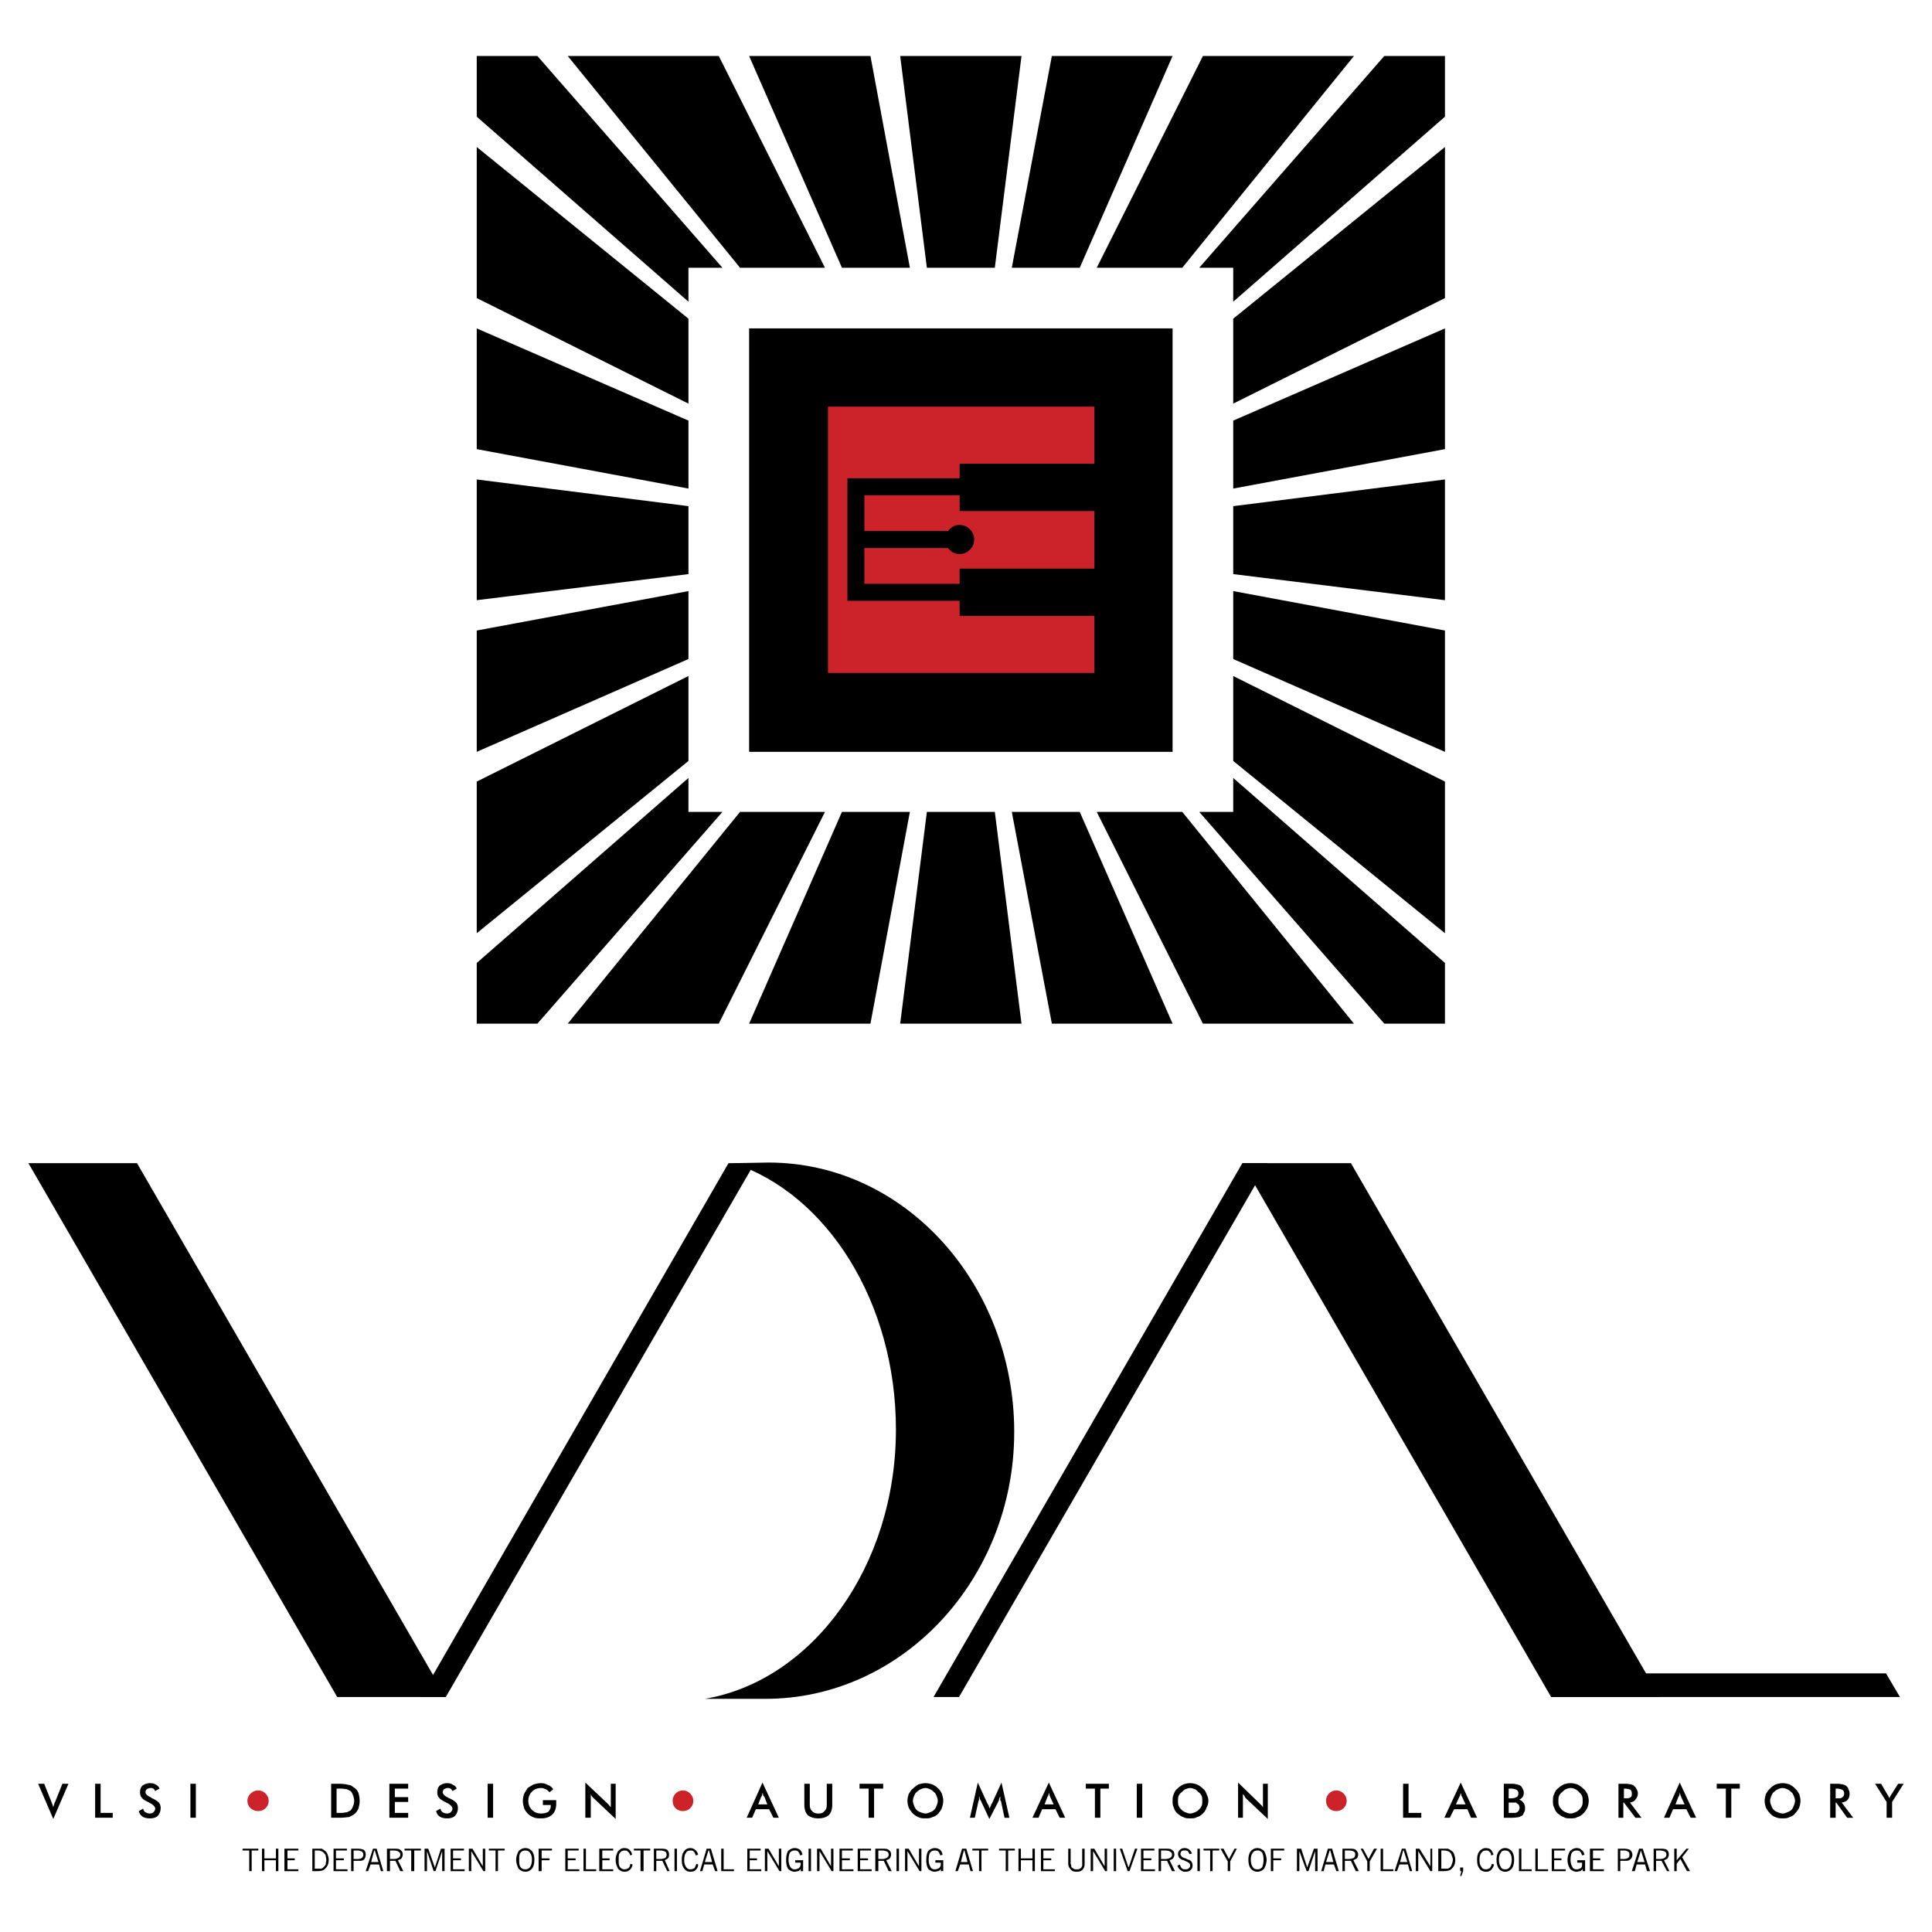 <svg xmlns="http://www.w3.org/2000/svg" width="2500" height="2500" viewBox="0 0 192.756 192.756"><g fill-rule="evenodd" clip-rule="evenodd"><path fill="#fff" d="M0 0h192.756v192.756H0V0z"/><path d="M101.189 142.861c0 14.648-11.136 26.633-24.815 26.633h-6.053c10.713-1.816 19.066-13.195 19.066-26.875 0-12.648-6.839-23.482-16.221-26.57l3.51-.061c13.679 0 24.513 12.227 24.513 26.873zM2.834 116.049h10.835l30.808 53.263H33.643L2.834 116.049z"/><path d="M75.285 116.049h-2.603l-30.747 53.263h2.542l30.808-53.263zM165.59 169.312h-10.834l-30.809-53.263h10.834l30.809 53.263z"/><path d="M93.14 169.312h2.542l30.808-53.263h-2.543L93.14 169.312zM5.316 181.479l-1.513-3.512h.605l.726 1.816c.06.121.06.182.121.303 0 .061.06.182.06.242 0-.121.061-.182.061-.242.06-.121.06-.242.121-.303l.727-1.816h.606l-1.514 3.512zM9.493 181.357v-3.39h.544v2.906h1.211v.484H9.493zM13.851 180.691l.423-.242c.061.182.121.303.242.363s.242.121.424.121.303-.061.363-.121c.121-.121.182-.242.182-.363 0-.182-.182-.363-.484-.545-.061 0-.121-.061-.121-.061-.363-.182-.605-.303-.726-.484-.121-.121-.182-.303-.182-.545s.061-.484.242-.666c.182-.121.424-.242.727-.242s.484.061.666.182a.625.625 0 0 1 .303.363l-.424.242a.828.828 0 0 0-.182-.242c-.121-.061-.182-.061-.303-.061s-.242.061-.363.121a.462.462 0 0 0-.121.303c0 .182.182.363.605.545 0 0 0 .061.061.061.303.121.544.303.666.424s.182.363.182.545c0 .303-.121.605-.303.787-.181.182-.484.242-.787.242s-.545-.061-.727-.182a.875.875 0 0 1-.363-.545zM18.996 181.357v-3.39h.544v3.39h-.544zM33.582 180.873h.484c.242 0 .423-.061.544-.061l.363-.182a.97.97 0 0 0 .242-.424c.061-.121.121-.303.121-.545 0-.182-.061-.424-.121-.545a.979.979 0 0 0-.242-.424l-.363-.182c-.121 0-.363-.061-.605-.061h-.424v2.424h.001zm-.544.484v-3.391h.726c.484 0 .847.061 1.029.121.182 0 .363.121.484.242.242.121.363.303.484.545.061.242.121.484.121.787s-.061.545-.121.787c-.121.242-.242.424-.484.605-.121.061-.303.182-.484.242-.182 0-.484.061-.847.061H33.038v.001zM38.848 181.357v-3.39h1.876v.484h-1.331v.848h1.331v.484h-1.331v1.09h1.331v.484h-1.876zM43.508 180.691l.424-.242c.061.182.121.303.242.363a.869.869 0 0 0 .423.121c.182 0 .303-.061.363-.121.121-.121.182-.242.182-.363 0-.182-.182-.363-.484-.545-.061 0-.121-.061-.121-.061-.363-.182-.605-.303-.726-.484-.121-.121-.182-.303-.182-.545s.061-.484.242-.666c.182-.121.423-.242.726-.242.242 0 .484.061.605.182a.545.545 0 0 1 .363.363l-.423.242a.828.828 0 0 0-.182-.242c-.121-.061-.181-.061-.303-.061-.121 0-.242.061-.363.121a.467.467 0 0 0-.121.303c0 .182.182.363.544.545.061 0 .061.061.121.061.303.121.545.303.666.424s.181.363.181.545c0 .303-.121.605-.302.787-.182.182-.484.242-.787.242-.303 0-.544-.061-.726-.182s-.301-.302-.362-.545zM48.653 181.357v-3.39h.545v3.39h-.545zM54.161 179.602h1.332v.363c0 .424-.121.848-.424 1.09-.242.242-.605.363-1.089.363-.303 0-.545 0-.787-.121a1.439 1.439 0 0 1-.544-.363c-.121-.121-.303-.363-.363-.545-.061-.242-.121-.484-.121-.727s.061-.484.121-.666c.121-.242.242-.424.363-.605.182-.121.363-.242.605-.363.242-.061.423-.121.726-.121.242 0 .484.061.666.182.242.061.424.242.545.424l-.363.303c-.121-.121-.242-.242-.363-.303-.181-.061-.302-.121-.484-.121-.363 0-.666.121-.908.363s-.363.545-.363.908.121.666.363.908.545.363.908.363c.303 0 .544-.061.726-.182a.776.776 0 0 0 .242-.605v-.061h-.787v-.484h-.001zM58.398 181.357v-3.512l2.179 2.059.182.182c0 .061.121.121.182.242v-2.361h.484v3.512l-2.179-2.059-.182-.182c-.061-.121-.121-.182-.121-.242v2.361h-.545zM75.648 180.025h.908l-.302-.787c-.061 0-.061-.061-.121-.121 0-.061 0-.182-.061-.242 0 .061 0 .121-.061.242 0 .061 0 .121-.06.121l-.303.787zm1.513 1.332l-.423-.848h-1.332l-.363.848h-.545l1.574-3.512 1.634 3.512h-.545zM80.248 177.967h.545v2.059c0 .303.061.545.242.666.121.182.363.242.605.242.303 0 .484-.061.605-.242.182-.121.242-.363.242-.666v-2.059h.545v2.119c0 .424-.121.787-.363 1.029-.242.182-.545.303-1.029.303-.484 0-.787-.121-1.029-.303-.242-.242-.363-.605-.363-1.029v-2.119zM87.208 178.451v2.906h-.544v-2.906h-.908v-.484h2.36v.484h-.908zM93.563 179.662c0-.182-.06-.303-.121-.484-.06-.121-.121-.303-.242-.363-.121-.121-.242-.242-.424-.303a1.115 1.115 0 0 0-.424-.121c-.182 0-.363.061-.484.121-.182.061-.303.182-.424.303-.121.061-.182.242-.242.363-.061.182-.121.303-.121.484s.061.363.121.484a.97.97 0 0 0 .242.424.97.97 0 0 0 .424.242c.121.061.303.121.484.121.121 0 .303-.061.424-.121a.979.979 0 0 0 .424-.242.97.97 0 0 0 .242-.424 1.13 1.13 0 0 0 .121-.484zm.545 0c0 .242-.061.484-.121.666-.061.242-.242.424-.363.605a1.25 1.25 0 0 1-.605.363c-.242.121-.423.121-.666.121s-.484 0-.727-.121c-.182-.061-.423-.242-.544-.363a2.171 2.171 0 0 1-.424-.605c-.06-.182-.121-.424-.121-.666s.061-.424.121-.666c.121-.182.242-.424.424-.545.181-.182.363-.303.544-.424.242-.061.484-.121.727-.121s.424.061.666.121c.243.121.424.242.605.424.121.121.303.363.363.545.06.242.121.424.121.666zM99.859 179.662c-.062 0-.062-.061-.062-.182v-.242c-.059.061-.059.121-.121.242 0 .061 0 .121-.061.242l-.906 1.756-.848-1.816c-.061-.061-.061-.121-.121-.242 0-.061 0-.121-.061-.182v.242c0 .061 0 .121-.061.242l-.363 1.635h-.484l.787-3.512.969 2.119c.061.061.061.121.121.182 0 .061.061.182.061.303l.182-.363c0-.061 0-.121.061-.121l.967-2.119.787 3.512h-.484l-.363-1.696zM104.217 180.025h.908l-.363-.787s0-.061-.061-.121c0-.061 0-.182-.061-.242 0 .061 0 .121-.061.242 0 .061 0 .121-.061.121l-.301.787zm1.512 1.332l-.422-.848h-1.332l-.363.848h-.605l1.635-3.512 1.633 3.512h-.546zM109.785 178.451v2.906h-.545v-2.906h-.908v-.484h2.301v.484h-.848zM113.416 181.357v-3.39h.545v3.39h-.545zM119.953 179.662c0-.182 0-.303-.061-.484-.061-.121-.182-.303-.303-.363-.121-.121-.242-.242-.363-.303-.182-.061-.303-.121-.484-.121s-.303.061-.484.121c-.121.061-.242.182-.363.303-.121.061-.242.242-.303.363-.061.182-.061.303-.061.484s0 .363.061.484c.061.182.182.303.303.424s.242.182.363.242c.182.061.303.121.484.121s.303-.061.484-.121c.121-.061.242-.121.363-.242s.242-.242.303-.424c.061-.121.061-.302.061-.484zm.606 0c0 .242-.061.484-.182.666-.061.242-.182.424-.363.605s-.363.303-.605.363c-.182.121-.424.121-.666.121s-.484 0-.666-.121c-.242-.061-.424-.242-.605-.363-.182-.182-.303-.363-.361-.605-.121-.182-.121-.424-.121-.666s0-.424.121-.666c.059-.182.18-.424.361-.545.182-.182.363-.303.605-.424.182-.061.424-.121.666-.121s.484.061.666.121c.242.121.424.242.605.424.182.121.303.363.363.545.121.242.182.424.182.666zM123.523 181.357v-3.512l2.119 2.059.182.182c.061.061.121.121.182.242v-2.361h.484v3.512l-2.18-2.059c-.061-.061-.121-.121-.121-.182a.828.828 0 0 0-.182-.242v2.361h-.484zM139.986 181.357v-3.39h.545v2.906h1.272v.484h-1.817zM145.254 180.025h.967l-.363-.787s-.059-.061-.059-.121-.062-.182-.062-.242c0 .061-.059.121-.059.242 0 .061-.062.121-.062.121l-.362.787zm1.512 1.332l-.363-.848h-1.33l-.424.848h-.545l1.633-3.512 1.635 3.512h-.606zM150.52 179.42h.242c.242 0 .422-.061.543-.121s.182-.182.182-.363-.061-.303-.182-.363-.301-.121-.543-.121h-.242v.968zm0 1.453H151.184c.062 0 .121-.061.184-.061l.18-.182c0-.121.061-.182.061-.242 0-.121-.061-.242-.061-.303-.061-.061-.121-.121-.242-.182 0-.061-.059-.061-.121-.061H150.521v1.031h-.001zm-.485.484v-3.391h.848c.242 0 .363.061.484.061.119.061.24.061.301.121.121.061.182.182.242.303s.121.242.121.424-.061.303-.121.424c-.121.121-.242.242-.363.242.182.061.303.121.424.303.121.121.182.303.182.545 0 .121 0 .242-.061.363l-.182.363-.363.182c-.121 0-.363.061-.664.061h-.848v-.001zM157.902 179.662c0-.182 0-.303-.061-.484-.061-.121-.182-.303-.303-.363-.061-.121-.242-.242-.363-.303s-.303-.121-.482-.121c-.182 0-.303.061-.484.121-.121.061-.242.182-.363.303-.121.061-.242.242-.303.363-.061.182-.061.303-.061.484s0 .363.061.484c.061.182.182.303.303.424s.242.182.363.242c.182.061.303.121.484.121.18 0 .301-.061.482-.121.121-.061.242-.121.363-.242s.242-.242.303-.424c.061-.121.061-.302.061-.484zm.606 0c0 .242-.061.484-.121.666-.121.242-.242.424-.424.605s-.363.303-.604.363c-.184.121-.424.121-.666.121s-.484 0-.666-.121c-.242-.061-.424-.242-.605-.363a1.25 1.25 0 0 1-.363-.605c-.121-.182-.121-.424-.121-.666s0-.424.121-.666c.061-.182.182-.424.363-.545.182-.182.363-.303.605-.424.182-.061.424-.121.666-.121s.482.061.666.121c.24.121.422.242.604.424.182.121.303.363.424.545.06.242.121.424.121.666zM162.02 179.42h.061c.303 0 .484 0 .605-.121.121-.061.121-.182.121-.363s-.062-.303-.121-.363c-.121-.061-.303-.121-.605-.121h-.061v.968zm-.061.424v1.514h-.484v-3.391h.727c.242 0 .424.061.543.061.121.061.242.061.303.182.121.061.182.182.242.303s.121.242.121.424a.924.924 0 0 1-.242.605c-.121.182-.303.242-.543.303l1.148 1.514h-.605l-1.148-1.514h-.062v-.001zM167.164 180.025h.908l-.363-.787s0-.061-.061-.121c0-.061 0-.182-.061-.242 0 .061 0 .121-.061.242 0 .061 0 .121-.061.121l-.301.787zm1.512 1.332l-.422-.848h-1.332l-.363.848h-.545l1.574-3.512 1.633 3.512h-.545zM172.732 178.451v2.906h-.544v-2.906h-.909v-.484h2.301v.484h-.848zM179.088 179.662c0-.182-.061-.303-.121-.484-.061-.121-.121-.303-.242-.363-.121-.121-.242-.242-.424-.303a1.115 1.115 0 0 0-.424-.121c-.182 0-.363.061-.484.121-.182.061-.303.182-.424.303-.121.061-.182.242-.242.363-.061.182-.121.303-.121.484s.061.363.121.484c.061.182.121.303.242.424s.242.182.424.242c.121.061.303.121.484.121.121 0 .303-.061.424-.121.182-.061.303-.121.424-.242s.182-.242.242-.424c.06-.121.121-.302.121-.484zm.545 0c0 .242-.061.484-.121.666a2.157 2.157 0 0 1-.424.605c-.121.182-.363.303-.545.363-.242.121-.484.121-.666.121-.242 0-.484 0-.727-.121-.242-.061-.424-.242-.545-.363a2.171 2.171 0 0 1-.424-.605c-.061-.182-.121-.424-.121-.666s.061-.424.121-.666c.121-.182.242-.424.424-.545.121-.182.363-.303.545-.424.242-.061.424-.121.727-.121.242 0 .424.061.666.121.182.121.424.242.545.424.182.121.303.363.424.545.06.242.121.424.121.666zM183.143 179.42h.121c.303 0 .484 0 .545-.121.121-.061.182-.182.182-.363s-.061-.303-.182-.363-.303-.121-.545-.121h-.121v.968zm0 .424v1.514h-.545v-3.391h.787c.182 0 .363.061.484.061.121.061.242.061.363.182.061.061.182.182.182.303a.87.87 0 0 1 .121.424c0 .242-.061.484-.182.605-.121.182-.363.242-.605.303l1.15 1.514h-.605l-1.09-1.514h-.06v-.001zM188.227 181.357v-1.574l-1.15-1.816h.605l.666 1.15c.061.061.061.061.061.121.061.061.061.121.121.182 0-.061 0-.121.061-.182 0-.061.061-.061.061-.121l.727-1.15h.545l-1.15 1.816v1.574h-.547z"/><path d="M25.774 180.691a1.02 1.02 0 0 0 1.029-1.029c0-.545-.484-1.029-1.029-1.029-.605 0-1.089.484-1.089 1.029 0 .606.484 1.029 1.089 1.029zM68.142 180.691a1.02 1.02 0 0 0 1.029-1.029c0-.545-.484-1.029-1.029-1.029a1.02 1.02 0 0 0-1.028 1.029c0 .606.423 1.029 1.028 1.029zM133.33 180.691c.545 0 1.027-.424 1.027-1.029 0-.545-.482-1.029-1.027-1.029a1.02 1.02 0 0 0-1.029 1.029c0 .606.424 1.029 1.029 1.029z" fill="#cc2229"/><path d="M154.877 169.312h34.682l-1.393-2.361h-34.682l1.393 2.361zM100.947 26.712l3.996-21.124h12.045l-9.262 21.124h-6.779zM82.306 81.004l-10.592 21.125H56.643l17.189-21.125h8.474zm8.473 0l-3.934 21.125H74.74L84 81.004h6.779zm28.871 0l18.461 21.125h6.053v-6.054l-21.125-18.46v3.39h-3.389v-.001zm0-54.292l18.461-21.124h6.053v6.053l-21.125 18.461v-3.39h-3.389zM99.254 81.004l2.662 21.125H89.811l2.663-21.125h6.78zm8.473 0l9.262 21.125h-12.045l-3.996-21.125h6.779zm15.312-5.084l21.125 17.189V77.978l-21.125-10.531v8.473zm-5.084 5.084l17.129 21.125h-15.07l-10.592-21.125h8.533zM73.832 26.712L56.643 5.588h15.071l10.592 21.124h-8.474zM68.687 40.27L47.564 29.739V14.667l21.123 17.129v8.474zm54.352 25.481l21.125 9.261V62.907l-21.125-3.934v6.778zm-32.26-39.039L86.845 5.588H74.74L84 26.712h6.779zm32.26 30.566l21.125 2.603V47.836l-21.125 2.663v6.779zm-54.352-8.534L47.564 44.81V32.765l21.123 9.2v6.779zm40.735-22.032l10.592-21.124h15.07l-17.129 21.124h-8.533zM68.687 57.278L47.564 59.88V47.836l21.123 2.663v6.779zm54.352-8.534l21.125-3.934V32.765l-21.125 9.2v6.779zM68.687 65.751l-21.123 9.261V62.907l21.123-3.934v6.778zm0-35.649L47.564 11.641V5.588h6.052l18.46 21.124h-3.39v3.39h.001zm0 45.818L47.564 93.109V77.978l21.123-10.531v8.473zm54.352-35.65l21.125-10.531V14.667l-21.125 17.129v8.474zM68.687 77.615l-21.123 18.46v6.054h6.052l18.46-21.125h-3.39v-3.389h.001zm23.787-50.903L89.811 5.588h12.105l-2.662 21.124h-6.78zM74.74 75.012h42.248V32.765H74.74v42.247z"/><path d="M82.608 40.573h26.572v5.689H95.743v1.453H84.545v12.226h11.198v1.513h13.437v5.689H82.608v-26.57zm13.135 8.837v1.573h13.437v5.75H95.743v1.513H86.24v-3.571h8.353c.242.363.666.605 1.15.605.787 0 1.453-.666 1.453-1.453s-.666-1.453-1.453-1.453c-.484 0-.908.242-1.15.605H86.24V49.41h9.503z" fill="#cc2229"/><path d="M24.866 186.684v-2.059h-.665v-.182h1.573v.182h-.666v2.059h-.242zM26.137 186.684v-2.241h.242v.969h1.15v-.969h.243v2.241h-.243v-1.09h-1.15v1.09h-.242zM28.377 186.684v-2.241h1.392v.182h-1.09v.787h.727v.182h-.727v.908h1.09v.182h-1.392zM31.645 184.625h-.242v1.816h.606c.061 0 .182-.061.242-.121s.182-.182.242-.303c0-.121.061-.303.061-.484 0-.121-.061-.303-.061-.424-.061-.121-.182-.242-.242-.303s-.182-.121-.242-.121c-.061-.06-.243-.06-.364-.06zm-.484 2.059v-2.24h.968c.061.061.182.121.242.182.121.061.242.182.303.363s.121.363.121.545c0 .424-.121.666-.303.848-.182.242-.484.303-.848.303h-.483v-.001zM33.279 186.684v-2.241h1.332v.182h-1.09v.787h.787v.182h-.787v.908h1.15v.182h-1.392zM35.277 185.473h.424c.182 0 .363-.061.424-.121a.467.467 0 0 0 .121-.303c0-.182-.061-.242-.121-.303a.932.932 0 0 0-.484-.121h-.363v.848h-.001zm-.242 1.211v-2.24h.666c.303 0 .484.061.605.121.121.121.182.242.182.484 0 .182-.061.363-.182.484s-.302.121-.544.121h-.484v1.029h-.243v.001zM37.032 185.775h.726l-.363-1.15h-.061l-.302 1.15zm-.545.909l.726-2.24h.363l.666 2.24H38l-.182-.666h-.848l-.242.666h-.241zM39.271 184.625h-.363v.848h.363c.242 0 .363-.061.484-.121a.334.334 0 0 0 .182-.303c0-.182-.061-.242-.182-.303-.06-.06-.241-.121-.484-.121zm-.665 2.059v-2.24h.666c.303 0 .545 0 .666.121.181.121.242.242.242.484 0 .121-.061.242-.121.363-.061.061-.182.121-.363.182l.544 1.09h-.302l-.485-1.029h-.544v1.029h-.303zM41.027 186.684v-2.059h-.666v-.182h1.634v.182h-.665v2.059h-.303zM42.358 186.684v-2.241h.364l.665 1.877.606-1.877h.363v2.241h-.242v-1.998l-.666 1.998h-.182l-.665-1.998v1.998h-.243zM44.961 186.684v-2.241h1.331v.182h-1.089v.787h.787v.182h-.787v.908h1.15v.182h-1.392zM46.777 186.684v-2.241h.363l1.029 1.756v-1.756h.242v2.241h-.182l-1.21-1.998v1.998h-.242zM49.44 186.684v-2.059h-.666v-.182h1.574v.182h-.666v2.059h-.242zM51.8 185.533c0 .303 0 .545.121.727s.303.242.484.242.363-.061.484-.242.181-.424.181-.727-.06-.484-.181-.666-.303-.242-.484-.242-.363.061-.484.242-.121.363-.121.666zm-.302 0c0-.303.121-.605.242-.848.182-.182.424-.303.666-.303.303 0 .484.121.666.303.182.242.242.545.242.848 0 .363-.06.666-.242.908-.181.182-.363.303-.666.303-.242 0-.484-.121-.666-.303-.121-.242-.242-.545-.242-.908zM53.737 186.684v-2.241h1.332v.182H54.04v.787h.787v.182h-.787v1.09h-.303zM56.4 186.684v-2.241h1.332v.182h-1.089v.787h.786v.182h-.786v.908h1.149v.182H56.4zM58.216 186.684v-2.241h.242v2.059h1.029v.182h-1.271zM59.79 186.684v-2.241h1.392v.182h-1.09v.787h.727v.182h-.727v.908h1.09v.182H59.79zM63.119 186.018c-.06.242-.121.424-.303.545a.687.687 0 0 1-.484.182c-.303 0-.484-.121-.666-.303-.121-.242-.242-.484-.242-.908 0-.363.121-.605.242-.848.182-.182.363-.303.605-.303s.423.061.544.182.243.303.243.484l-.182.061c-.061-.182-.121-.303-.242-.363-.061-.121-.182-.121-.303-.121a.55.55 0 0 0-.484.242c-.121.121-.121.363-.121.727 0 .303 0 .484.121.666a.55.55 0 0 0 .484.242c.121 0 .242-.061.363-.121a.55.55 0 0 0 .182-.424l.243.06zM63.906 186.684v-2.059h-.666v-.182h1.634v.182h-.666v2.059h-.302zM65.843 184.625h-.364v.848h.364c.242 0 .423-.061.544-.121a.462.462 0 0 0 .121-.303c0-.182-.061-.242-.121-.303a1.216 1.216 0 0 0-.544-.121zm-.606 2.059v-2.24h.605c.363 0 .544 0 .726.121.121.121.182.242.182.484 0 .121 0 .242-.121.363-.061.061-.182.121-.303.182l.484 1.09h-.242l-.484-1.029h-.605v1.029h-.242zM67.295 186.684v-2.241h.242v2.241h-.242zM69.656 186.018c0 .242-.121.424-.242.545s-.303.182-.545.182a.744.744 0 0 1-.605-.303c-.182-.242-.242-.484-.242-.908 0-.363.061-.605.242-.848a.744.744 0 0 1 .605-.303c.182 0 .363.061.484.182.182.121.242.303.303.484l-.242.061c-.061-.182-.121-.303-.182-.363-.121-.121-.182-.121-.363-.121s-.363.061-.424.242c-.121.121-.181.363-.181.727 0 .303.061.484.181.666.121.182.242.242.424.242s.303-.061.424-.121a2.93 2.93 0 0 0 .182-.424l.181.06zM70.321 185.775h.727l-.303-1.15h-.061l-.363 1.15zm-.484.909l.666-2.24h.423l.666 2.24h-.242l-.242-.666h-.847l-.182.666h-.242zM71.956 186.684v-2.241h.242v2.059h1.029v.182h-1.271zM74.558 186.684v-2.241h1.332v.182H74.8v.787h.727v.182H74.8v.908h1.151v.182h-1.393zM76.313 186.684v-2.241h.364l1.029 1.756v-1.756h.242v2.241h-.182l-1.21-1.998v1.998h-.243zM79.885 186.684v-.242a.472.472 0 0 1-.242.242c-.121 0-.242.061-.363.061-.242 0-.484-.121-.666-.303-.121-.242-.182-.484-.182-.848 0-.424.061-.666.182-.908.182-.182.424-.303.666-.303.242 0 .363.061.544.182.121.121.182.242.243.484l-.243.061c-.06-.182-.121-.303-.181-.363-.121-.121-.242-.121-.363-.121a.55.55 0 0 0-.484.242c-.061.121-.122.363-.122.666s.061.545.182.727c.121.182.242.242.423.242s.303-.061.423-.121a.55.55 0 0 0 .182-.424v-.121h-.544v-.242h.787v1.09h-.242v-.001zM80.671 186.684v-2.241h.243v2.241h-.243zM81.519 186.684v-2.241h.363l1.029 1.756v-1.756h.242v2.241h-.181l-1.211-1.998v1.998h-.242zM83.758 186.684v-2.241h1.332v.182H84v.787h.787v.182H84v.908h1.15v.182h-1.392zM85.574 186.684v-2.241h1.332v.182h-1.09v.787h.787v.182h-.787v.908h1.15v.182h-1.392zM87.995 184.625h-.363v.848h.363c.242 0 .363-.061.484-.121a.334.334 0 0 0 .182-.303c0-.182-.061-.242-.121-.303a1.217 1.217 0 0 0-.545-.121zm-.665 2.059v-2.24h.666c.303 0 .545 0 .666.121.181.121.242.242.242.484 0 .121-.061.242-.121.363-.061.061-.182.121-.363.182l.544 1.09h-.302l-.484-1.029h-.545v1.029h-.303zM89.448 186.684v-2.241h.242v2.241h-.242zM90.295 186.684v-2.241h.363l1.029 1.756v-1.756h.242v2.241h-.181l-1.211-1.998v1.998h-.242zM93.866 186.684v-.242a.472.472 0 0 1-.242.242c-.121 0-.242.061-.363.061-.243 0-.484-.121-.666-.303-.121-.242-.182-.484-.182-.848 0-.424.061-.666.182-.908.182-.182.423-.303.666-.303.242 0 .363.061.544.182.121.121.182.242.242.484l-.242.061c-.061-.182-.121-.303-.182-.363-.121-.121-.242-.121-.363-.121a.55.55 0 0 0-.484.242c-.061.121-.121.363-.121.666s.061.545.182.727c.061.182.242.242.424.242.181 0 .302-.061.423-.121a.55.55 0 0 0 .182-.424v-.121h-.545v-.242h.787v1.09h-.242v-.001zM95.864 185.775h.666l-.303-1.15h-.06l-.303 1.15zm-.545.909l.666-2.24h.423l.666 2.24h-.243l-.181-.666h-.847l-.242.666h-.242zM97.68 186.684v-2.059h-.666v-.182h1.574v.182h-.666v2.059h-.242zM100.342 186.684v-2.059h-.666v-.182h1.574v.182h-.666v2.059h-.242zM101.613 186.684v-2.241h.242v.969h1.151v-.969h.242v2.241h-.242v-1.09h-1.151v1.09h-.242zM103.854 186.684v-2.241h1.332v.182h-1.09v.787h.787v.182h-.787v.908h1.15v.182h-1.392zM106.576 184.443h.242v1.453c0 .121.061.182.061.242v.121c.061.061.121.121.242.182.061.061.182.061.303.061s.242 0 .303-.061c.121-.061.182-.121.182-.182.061-.061.061-.121.061-.121v-1.696h.242v1.514c0 .242-.061.424-.182.545-.121.182-.363.242-.605.242-.303 0-.484-.061-.605-.242a.768.768 0 0 1-.242-.545v-1.513h-.002zM108.816 186.684v-2.241h.364l1.029 1.756v-1.756h.242v2.241h-.181l-1.211-1.998v1.998h-.243zM111.117 186.684v-2.241h.24v2.241h-.24zM112.508 186.684l-.787-2.241h.242l.605 1.817h.061l.605-1.817h.243l-.788 2.241h-.181zM113.84 186.684v-2.241h1.332v.182h-1.09v.787h.787v.182h-.787v.908h1.15v.182h-1.392zM116.262 184.625h-.424v.848h.424c.242 0 .361-.061.484-.121a.333.333 0 0 0 .18-.303c0-.182-.059-.242-.18-.303-.06-.06-.242-.121-.484-.121zm-.666 2.059v-2.24h.666c.303 0 .545 0 .664.121.184.121.242.242.242.484 0 .121-.059.242-.121.363-.059.061-.18.121-.361.182l.543 1.09h-.303l-.482-1.029h-.605v1.029h-.243zM117.471 186.139l.242-.121c.061.182.121.303.182.363.121.121.242.121.363.121s.242 0 .363-.121c.061-.061.121-.121.121-.242s0-.121-.061-.182c0-.061-.061-.121-.121-.121-.061-.061-.182-.121-.363-.182-.061-.061-.121-.061-.121-.061-.242-.061-.363-.182-.424-.242-.061-.121-.121-.242-.121-.363 0-.182.061-.303.182-.424s.303-.182.484-.182.303.061.424.121c.121.121.242.242.303.424l-.242.061c-.061-.121-.121-.242-.182-.303-.121-.061-.182-.061-.303-.061s-.242 0-.303.061-.121.182-.121.303c0 .061 0 .061.061.121 0 .061.061.121.061.121.061.061.182.121.363.182.061 0 .121 0 .121.061.242.061.363.121.484.242.061.121.121.242.121.363 0 .242-.061.363-.182.484s-.303.182-.545.182a.687.687 0 0 1-.484-.182c-.121-.06-.242-.242-.302-.423zM119.469 186.684v-2.241h.242v2.241h-.242zM120.74 186.684v-2.059h-.666v-.182h1.574v.182h-.666v2.059h-.242zM122.494 186.684v-.969l-.724-1.272h.302l.543 1.03.545-1.03h.242l-.666 1.272v.969h-.242zM124.795 185.533c0 .303.061.545.182.727s.242.242.484.242a.55.55 0 0 0 .484-.242c.061-.182.121-.424.121-.727s-.061-.484-.121-.666a.55.55 0 0 0-.484-.242c-.242 0-.363.061-.484.242s-.182.363-.182.666zm-.242 0c0-.303.061-.605.242-.848.182-.182.363-.303.666-.303.242 0 .484.121.666.303.121.242.242.545.242.848 0 .363-.121.666-.242.908-.182.182-.424.303-.666.303-.303 0-.484-.121-.666-.303-.182-.242-.242-.545-.242-.908zM126.793 186.684v-2.241h1.332v.182h-1.09v.787h.787v.182h-.787v1.09h-.242zM129.395 186.684v-2.241h.423l.606 1.877.666-1.877h.363v2.241h-.242v-1.998l-.666 1.998h-.182l-.726-1.998v1.998h-.242zM132.301 185.775h.727l-.303-1.15h-.061l-.363 1.15zm-.485.909l.666-2.24h.424l.666 2.24h-.242l-.242-.666h-.848l-.182.666h-.242zM134.6 184.625h-.424v.848h.363c.242 0 .424-.061.545-.121a.462.462 0 0 0 .121-.303c0-.182 0-.242-.121-.303-.061-.06-.242-.121-.484-.121zm-.664 2.059v-2.24h.664c.303 0 .545 0 .666.121s.242.242.242.484c0 .121-.061.242-.121.363l-.363.182.545 1.09h-.303l-.484-1.029h-.605v1.029h-.241zM136.416 186.684v-.969l-.666-1.272h.242l.545 1.03.545-1.03h.303l-.727 1.272v.969h-.242zM137.748 186.684v-2.241h.242v2.059h1.03v.182h-1.272zM139.686 185.775h.725l-.363-1.15h-.061l-.301 1.15zm-.545.909l.725-2.24h.365l.664 2.24h-.242l-.182-.666h-.848l-.24.666h-.242zM141.258 186.684v-2.241h.363l1.09 1.756v-1.756h.182v2.241h-.182l-1.211-1.998v1.998h-.242zM143.982 184.625h-.182v1.816h.606c.061 0 .182-.061.242-.121s.182-.182.182-.303c.061-.121.121-.303.121-.484 0-.121-.061-.303-.121-.424 0-.121-.121-.242-.182-.303s-.182-.121-.242-.121c-.121-.06-.242-.06-.424-.06zm-.484 2.059v-2.24H144.467c.121.061.242.121.303.182.121.061.242.182.303.363s.121.363.121.545c0 .424-.121.666-.303.848-.182.242-.484.303-.908.303h-.485v-.001zM145.678 187.168l.121-.484h-.121v-.364h.301v.364l-.18.484h-.121zM149.066 186.018c-.061.242-.182.424-.303.545s-.303.182-.484.182c-.303 0-.545-.121-.666-.303-.182-.242-.242-.484-.242-.908 0-.363.061-.605.242-.848.182-.182.363-.303.605-.303s.424.061.545.182.182.303.242.484l-.242.061c0-.182-.061-.303-.182-.363-.061-.121-.182-.121-.303-.121-.242 0-.363.061-.484.242-.121.121-.182.363-.182.727 0 .303.061.484.182.666s.242.242.484.242c.121 0 .242-.061.363-.121.061-.121.182-.242.182-.424l.243.06zM149.551 185.533c0 .303.061.545.182.727.061.182.242.242.424.242.242 0 .363-.061.484-.242s.182-.424.182-.727-.061-.484-.182-.666-.242-.242-.484-.242c-.182 0-.363.061-.424.242-.122.182-.182.363-.182.666zm-.242 0c0-.303.061-.605.242-.848a.744.744 0 0 1 .605-.303c.303 0 .484.121.666.303.182.242.242.545.242.848 0 .363-.061.666-.242.908-.182.182-.363.303-.666.303a.744.744 0 0 1-.605-.303c-.182-.242-.242-.545-.242-.908zM151.547 186.684v-2.241h.242v2.059h1.029v.182h-1.271zM153.182 186.684v-2.241h.242v2.059h1.029v.182h-1.271zM154.816 186.684v-2.241h1.332v.182h-1.089v.787h.726v.182h-.726v.908h1.15v.182h-1.393zM157.902 186.684v-.242a.472.472 0 0 1-.242.242c-.121 0-.242.061-.363.061-.242 0-.482-.121-.664-.303-.121-.242-.242-.484-.242-.848 0-.424.121-.666.242-.908.182-.182.422-.303.664-.303s.363.061.484.182c.182.121.242.242.303.484l-.242.061c-.061-.182-.121-.303-.182-.363-.121-.121-.242-.121-.363-.121a.548.548 0 0 0-.482.242c-.061.121-.121.363-.121.666s.061.545.18.727c.062.182.242.242.424.242s.303-.061.424-.121c.121-.121.121-.242.121-.424v-.121h-.482v-.242h.785v1.09h-.244v-.001zM158.629 186.684v-2.241h1.392v.182h-1.089v.787h.726v.182h-.726v.908h1.089v.182h-1.392zM161.656 185.473h.363c.182 0 .363-.061.424-.121.121-.061.121-.182.121-.303 0-.182 0-.242-.121-.303-.061-.061-.242-.121-.424-.121h-.363v.848zm-.242 1.211v-2.24h.605c.303 0 .484.061.605.121.119.121.24.242.24.484 0 .182-.059.363-.24.484-.121.121-.303.121-.484.121h-.484v1.029h-.242v.001zM163.35 185.775h.727l-.363-1.15-.364 1.15zm-.543.909l.725-2.24h.363l.727 2.24h-.303l-.182-.666h-.848l-.182.666h-.3zM165.59 184.625h-.363v.848h.363c.242 0 .424-.061.484-.121a.334.334 0 0 0 .182-.303c0-.182-.061-.242-.121-.303a1.217 1.217 0 0 0-.545-.121zm-.606 2.059v-2.24h.605c.303 0 .545 0 .727.121.121.121.182.242.182.484 0 .121-.061.242-.121.363-.061.061-.182.121-.363.182l.545 1.09h-.242l-.545-1.029h-.545v1.029h-.243zM167.043 186.684v-2.241h.242v1.151l.969-1.151h.242l-.666.848.785 1.393h-.301l-.666-1.211-.363.484v.727h-.242z"/></g></svg>